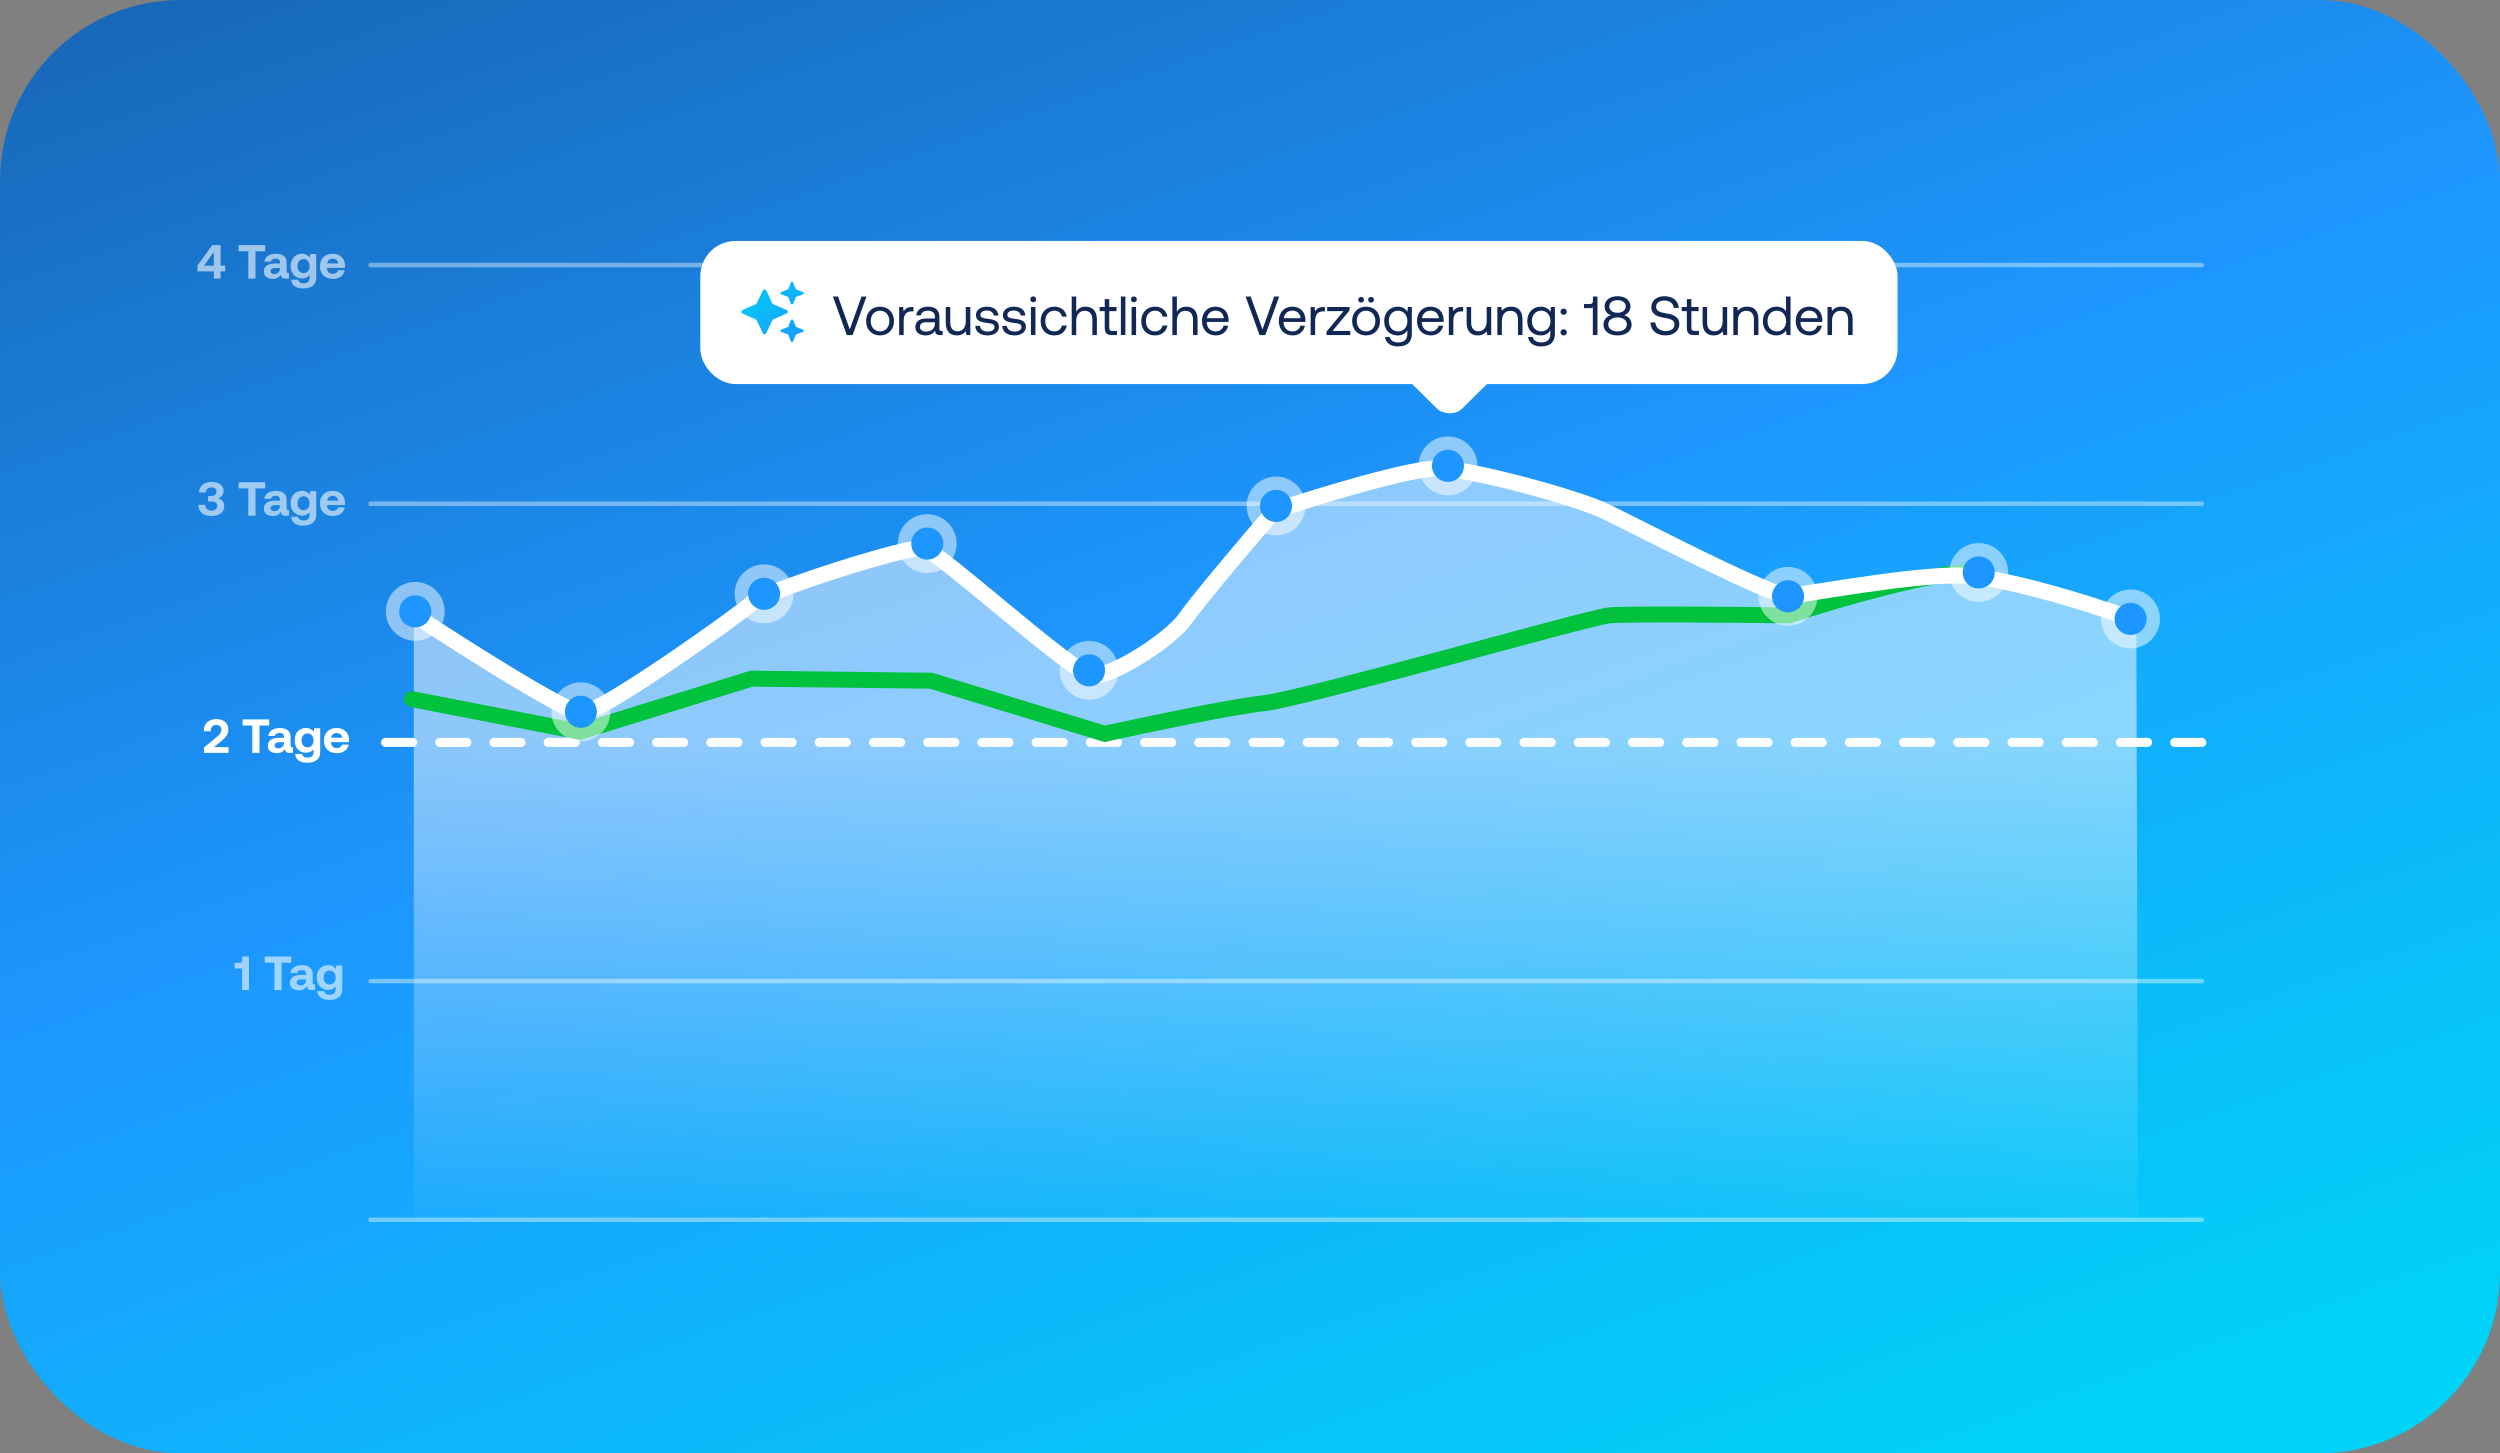 <?xml version="1.0" encoding="UTF-8"?> <svg xmlns="http://www.w3.org/2000/svg" width="332" height="193" viewBox="0 0 332 193" fill="none"><rect x="0" y="0" width="332" height="193" fill="#808080" stroke="none"/><rect width="332" height="193" rx="24" fill="url(#paint0_linear_408_8995)"></rect><path opacity="0.58" d="M32.171 127.434V127.027H33.067V131.478H32.152V128.597C32.082 128.616 32.005 128.623 31.91 128.623H31.166V127.866H31.827C32.082 127.866 32.171 127.695 32.171 127.434ZM35.154 127.847V127.027H38.683V127.847H37.392V131.478H36.438V127.847H35.154ZM41.738 130.721H41.84V131.478H41.382C40.918 131.478 40.772 131.255 40.778 130.943C40.55 131.306 40.219 131.516 39.71 131.516C39.005 131.516 38.496 131.179 38.496 130.556C38.496 129.863 39.017 129.468 39.996 129.468H40.645V129.309C40.645 129.017 40.435 128.826 40.06 128.826C39.71 128.826 39.475 128.985 39.437 129.227H38.572C38.636 128.591 39.221 128.171 40.085 128.171C41.001 128.171 41.529 128.578 41.529 129.36V130.517C41.529 130.689 41.599 130.721 41.738 130.721ZM40.645 130.13V130.066H39.99C39.615 130.066 39.399 130.219 39.399 130.492C39.399 130.721 39.583 130.867 39.882 130.867C40.352 130.867 40.639 130.575 40.645 130.13ZM44.59 128.661L44.667 128.21H45.455V131.382C45.455 132.19 44.959 132.787 43.706 132.787C42.797 132.787 42.174 132.374 42.13 131.617H43.033C43.115 131.929 43.363 132.107 43.776 132.107C44.279 132.107 44.578 131.859 44.578 131.35V131.007C44.361 131.28 44.037 131.458 43.579 131.458C42.702 131.465 42.06 130.823 42.06 129.812C42.06 128.814 42.702 128.165 43.573 128.165C44.044 128.165 44.374 128.375 44.59 128.661ZM43.776 130.74C44.266 130.74 44.571 130.365 44.571 129.824C44.571 129.278 44.266 128.89 43.776 128.89C43.287 128.89 42.975 129.271 42.975 129.818C42.975 130.365 43.287 130.74 43.776 130.74Z" fill="white"></path><path d="M27.08 99.985V99.279L28.771 97.88C29.159 97.562 29.401 97.295 29.401 96.933C29.401 96.494 29.115 96.265 28.708 96.265C28.282 96.265 27.989 96.558 27.989 97.041V97.111H27.068V96.984C27.068 96.145 27.697 95.496 28.714 95.496C29.757 95.496 30.323 96.062 30.323 96.895C30.323 97.55 29.967 97.95 29.407 98.402L28.409 99.216H30.348V99.985H27.08ZM32.221 96.355V95.534H35.75V96.355H34.459V99.985H33.505V96.355H32.221ZM38.806 99.228H38.907V99.985H38.45C37.985 99.985 37.839 99.762 37.846 99.451C37.617 99.813 37.286 100.023 36.777 100.023C36.072 100.023 35.563 99.686 35.563 99.063C35.563 98.37 36.084 97.976 37.063 97.976H37.712V97.817C37.712 97.524 37.502 97.334 37.127 97.334C36.777 97.334 36.542 97.493 36.504 97.734H35.639C35.703 97.098 36.288 96.679 37.153 96.679C38.068 96.679 38.596 97.086 38.596 97.868V99.025C38.596 99.197 38.666 99.228 38.806 99.228ZM37.712 98.637V98.573H37.057C36.682 98.573 36.466 98.726 36.466 98.999C36.466 99.228 36.65 99.374 36.949 99.374C37.419 99.374 37.706 99.082 37.712 98.637ZM41.657 97.168L41.734 96.717H42.522V99.889C42.522 100.697 42.026 101.295 40.774 101.295C39.864 101.295 39.241 100.881 39.197 100.125H40.1C40.182 100.436 40.43 100.614 40.844 100.614C41.346 100.614 41.645 100.366 41.645 99.858V99.514C41.428 99.788 41.104 99.966 40.647 99.966C39.769 99.972 39.127 99.33 39.127 98.319C39.127 97.321 39.769 96.672 40.64 96.672C41.111 96.672 41.441 96.882 41.657 97.168ZM40.844 99.247C41.333 99.247 41.638 98.872 41.638 98.332C41.638 97.785 41.333 97.397 40.844 97.397C40.354 97.397 40.042 97.779 40.042 98.325C40.042 98.872 40.354 99.247 40.844 99.247ZM44.762 100.023C43.675 100.023 43.02 99.368 43.02 98.357C43.02 97.34 43.688 96.679 44.699 96.679C45.678 96.679 46.339 97.289 46.352 98.249C46.352 98.344 46.345 98.453 46.326 98.554H43.955V98.599C43.974 99.063 44.273 99.343 44.724 99.343C45.086 99.343 45.341 99.184 45.417 98.879H46.301C46.199 99.514 45.633 100.023 44.762 100.023ZM43.974 97.969H45.449C45.385 97.569 45.112 97.346 44.705 97.346C44.317 97.346 44.025 97.582 43.974 97.969Z" fill="white"></path><path opacity="0.58" d="M28.913 66.178C29.39 66.273 29.778 66.585 29.778 67.233C29.778 68.003 29.117 68.53 28.068 68.53C27.019 68.53 26.351 67.996 26.351 67.043H27.26C27.273 67.545 27.629 67.812 28.112 67.812C28.525 67.812 28.85 67.577 28.85 67.176C28.85 66.826 28.589 66.604 28.074 66.604H27.635V65.873H28.023C28.513 65.873 28.761 65.625 28.761 65.275C28.761 64.913 28.456 64.722 28.074 64.722C27.642 64.722 27.337 64.989 27.324 65.402H26.427C26.44 64.569 27.114 64.003 28.087 64.003C29.091 64.003 29.689 64.474 29.689 65.205C29.689 65.746 29.352 66.063 28.913 66.178ZM31.691 64.862V64.042H35.22V64.862H33.929V68.492H32.976V64.862H31.691ZM38.276 67.736H38.377V68.492H37.92C37.456 68.492 37.309 68.27 37.316 67.958C37.087 68.32 36.756 68.53 36.247 68.53C35.542 68.53 35.033 68.193 35.033 67.57C35.033 66.877 35.554 66.483 36.534 66.483H37.182V66.324C37.182 66.032 36.972 65.841 36.597 65.841C36.247 65.841 36.012 66 35.974 66.242H35.109C35.173 65.606 35.758 65.186 36.623 65.186C37.538 65.186 38.066 65.593 38.066 66.375V67.532C38.066 67.704 38.136 67.736 38.276 67.736ZM37.182 67.144V67.081H36.527C36.152 67.081 35.936 67.233 35.936 67.507C35.936 67.736 36.12 67.882 36.419 67.882C36.89 67.882 37.176 67.589 37.182 67.144ZM41.127 65.676L41.204 65.224H41.992V68.397C41.992 69.204 41.496 69.802 40.244 69.802C39.334 69.802 38.712 69.389 38.667 68.632H39.57C39.652 68.944 39.9 69.122 40.314 69.122C40.816 69.122 41.115 68.874 41.115 68.365V68.022C40.899 68.295 40.574 68.473 40.117 68.473C39.239 68.48 38.597 67.837 38.597 66.826C38.597 65.828 39.239 65.18 40.11 65.18C40.581 65.18 40.911 65.389 41.127 65.676ZM40.314 67.755C40.803 67.755 41.108 67.379 41.108 66.839C41.108 66.292 40.803 65.904 40.314 65.904C39.824 65.904 39.513 66.286 39.513 66.833C39.513 67.379 39.824 67.755 40.314 67.755ZM44.232 68.53C43.145 68.53 42.49 67.876 42.49 66.865C42.49 65.847 43.158 65.186 44.169 65.186C45.148 65.186 45.809 65.796 45.822 66.757C45.822 66.852 45.815 66.96 45.796 67.062H43.425V67.106C43.444 67.57 43.743 67.85 44.194 67.85C44.556 67.85 44.811 67.691 44.887 67.386H45.771C45.669 68.022 45.103 68.53 44.232 68.53ZM43.444 66.477H44.919C44.855 66.076 44.582 65.854 44.175 65.854C43.787 65.854 43.495 66.089 43.444 66.477Z" fill="white"></path><path opacity="0.58" d="M26.214 36.046V35.29L28.179 32.549H29.291V35.283H29.908V36.046H29.291V37H28.395V36.046H26.214ZM28.395 33.459L27.091 35.283H28.395V33.459ZM31.691 33.37V32.549H35.22V33.37H33.929V37H32.976V33.37H31.691ZM38.276 36.243H38.377V37H37.92C37.456 37 37.309 36.778 37.316 36.466C37.087 36.828 36.756 37.038 36.247 37.038C35.542 37.038 35.033 36.701 35.033 36.078C35.033 35.385 35.554 34.991 36.534 34.991H37.182V34.832C37.182 34.539 36.972 34.349 36.597 34.349C36.247 34.349 36.012 34.508 35.974 34.749H35.109C35.173 34.114 35.758 33.694 36.623 33.694C37.538 33.694 38.066 34.101 38.066 34.883V36.04C38.066 36.212 38.136 36.243 38.276 36.243ZM37.182 35.652V35.589H36.527C36.152 35.589 35.936 35.741 35.936 36.014C35.936 36.243 36.12 36.39 36.419 36.39C36.89 36.39 37.176 36.097 37.182 35.652ZM41.127 34.183L41.204 33.732H41.992V36.905C41.992 37.712 41.496 38.31 40.244 38.31C39.334 38.31 38.712 37.897 38.667 37.14H39.57C39.652 37.451 39.9 37.629 40.314 37.629C40.816 37.629 41.115 37.382 41.115 36.873V36.529C40.899 36.803 40.574 36.981 40.117 36.981C39.239 36.987 38.597 36.345 38.597 35.334C38.597 34.336 39.239 33.688 40.11 33.688C40.581 33.688 40.911 33.897 41.127 34.183ZM40.314 36.263C40.803 36.263 41.108 35.887 41.108 35.347C41.108 34.8 40.803 34.412 40.314 34.412C39.824 34.412 39.513 34.794 39.513 35.341C39.513 35.887 39.824 36.263 40.314 36.263ZM44.232 37.038C43.145 37.038 42.49 36.383 42.49 35.372C42.49 34.355 43.158 33.694 44.169 33.694C45.148 33.694 45.809 34.304 45.822 35.264C45.822 35.36 45.815 35.468 45.796 35.569H43.425V35.614C43.444 36.078 43.743 36.358 44.194 36.358C44.556 36.358 44.811 36.199 44.887 35.894H45.771C45.669 36.529 45.103 37.038 44.232 37.038ZM43.444 34.984H44.919C44.855 34.584 44.582 34.361 44.175 34.361C43.787 34.361 43.495 34.597 43.444 34.984Z" fill="white"></path><g opacity="0.4"><path d="M292.399 161.985H49.219" stroke="white" stroke-width="0.6" stroke-linecap="round"></path><path d="M292.399 130.289H49.219" stroke="white" stroke-width="0.6" stroke-linecap="round"></path><path d="M292.398 66.897H49.219" stroke="white" stroke-width="0.6" stroke-linecap="round"></path><path d="M292.398 35.2H49.219" stroke="white" stroke-width="0.6" stroke-linecap="round"></path></g><path d="M292.399 98.593H49.219" stroke="white" stroke-width="1.201" stroke-linecap="round" stroke-dasharray="3.6 3.6"></path><path d="M77.311 94.904C75.324 94.904 61.579 86.172 54.954 81.807L54.955 162.054H283.921L283.707 82.71C283.255 82.258 266.771 76.613 259.996 76.613C253.222 76.613 239.899 79.097 237.64 79.323C235.382 79.548 216.865 69.838 213.026 68.032C209.188 66.225 195.865 62.25 191.348 62.024C187.775 61.846 175.369 65.981 169.416 67.966L169.218 68.032C165.981 71.795 159.101 79.91 157.475 82.258C155.443 85.194 147.54 90.162 145.056 89.936C142.572 89.71 124.732 73.451 122.7 72.999C120.667 72.548 101.247 78.871 99.892 80.226C98.537 81.581 79.795 94.904 77.311 94.904Z" fill="url(#paint1_linear_408_8995)" fill-opacity="0.5"></path><path d="M54.691 92.841L77.012 97.18L99.789 90.13L123.652 90.401L146.701 97.451C152.034 96.276 163.73 93.818 167.852 93.384C173.004 92.842 210.967 81.995 213.678 81.724C215.848 81.507 230.49 81.633 237.541 81.724C243.597 79.735 256.956 75.813 261.946 76.03" stroke="#00C23D" stroke-width="2.119" stroke-linecap="round"></path><path d="M54.955 81.615C61.579 85.981 75.324 94.713 77.311 94.713C79.795 94.713 98.537 81.389 99.892 80.034C101.247 78.68 120.667 72.356 122.7 72.808C124.732 73.26 142.572 89.519 145.056 89.745C147.54 89.97 155.443 85.002 157.476 82.067C159.101 79.718 165.981 71.604 169.218 67.84C175.089 65.883 187.735 62.014 191.348 62.195C195.864 62.421 209.188 66.034 213.027 67.84C216.865 69.647 235.382 79.357 237.641 79.131C239.899 78.905 253.222 76.421 259.996 76.421C266.771 76.421 283.256 82.067 283.707 82.518" stroke="white" stroke-width="2.119" stroke-linecap="round"></path><circle cx="55.146" cy="81.194" r="2.134" fill="#1D97FF"></circle><circle cx="55.146" cy="81.194" r="3.022" stroke="white" stroke-opacity="0.5" stroke-width="1.775"></circle><circle cx="77.141" cy="94.525" r="2.134" fill="#1D97FF"></circle><circle cx="77.141" cy="94.525" r="3.022" stroke="white" stroke-opacity="0.5" stroke-width="1.775"></circle><circle cx="101.47" cy="78.861" r="2.134" fill="#1D97FF"></circle><circle cx="101.47" cy="78.861" r="3.022" stroke="white" stroke-opacity="0.5" stroke-width="1.775"></circle><circle cx="123.133" cy="72.195" r="2.134" fill="#1D97FF"></circle><circle cx="123.133" cy="72.195" r="3.022" stroke="white" stroke-opacity="0.5" stroke-width="1.775"></circle><circle cx="144.63" cy="89.026" r="2.134" fill="#1D97FF"></circle><circle cx="144.63" cy="89.026" r="3.022" stroke="white" stroke-opacity="0.5" stroke-width="1.775"></circle><circle cx="169.459" cy="67.196" r="2.134" fill="#1D97FF"></circle><circle cx="169.459" cy="67.196" r="3.022" stroke="white" stroke-opacity="0.5" stroke-width="1.775"></circle><circle cx="192.288" cy="61.864" r="2.134" fill="#1D97FF"></circle><circle cx="192.288" cy="61.864" r="3.022" stroke="white" stroke-opacity="0.5" stroke-width="1.775"></circle><circle cx="237.447" cy="79.194" r="2.134" fill="#1D97FF"></circle><circle cx="237.447" cy="79.194" r="3.022" stroke="white" stroke-opacity="0.5" stroke-width="1.775"></circle><circle cx="262.775" cy="76.028" r="2.134" fill="#1D97FF"></circle><circle cx="262.775" cy="76.028" r="3.022" stroke="white" stroke-opacity="0.5" stroke-width="1.775"></circle><circle cx="282.938" cy="82.194" r="2.134" fill="#1D97FF"></circle><circle cx="282.938" cy="82.194" r="3.022" stroke="white" stroke-opacity="0.5" stroke-width="1.775"></circle><rect width="9.63" height="9.63" rx="2.341" transform="matrix(0.711 -0.703 0.711 0.703 185.656 49.141)" fill="white"></rect><rect x="93" y="32" width="159" height="19" rx="4.682" fill="white"></rect><g clip-path="url(#clip0_408_8995)"><path d="M103.748 38.772L104.671 38.429L105.011 37.556C105.027 37.478 105.108 37.431 105.189 37.431C105.253 37.431 105.334 37.478 105.351 37.556L105.707 38.429L106.614 38.772C106.695 38.788 106.743 38.866 106.743 38.928C106.743 39.006 106.695 39.084 106.614 39.1L105.707 39.427L105.351 40.316C105.334 40.378 105.253 40.425 105.189 40.425C105.108 40.425 105.027 40.378 105.011 40.316L104.671 39.427L103.748 39.1C103.683 39.084 103.634 39.006 103.634 38.928C103.634 38.866 103.683 38.788 103.748 38.772ZM101.772 38.585L102.614 40.363L104.46 41.174C104.557 41.22 104.622 41.314 104.622 41.407C104.622 41.501 104.557 41.595 104.46 41.626L102.614 42.452L101.772 44.23C101.723 44.324 101.626 44.386 101.529 44.386C101.432 44.386 101.335 44.324 101.302 44.23L100.444 42.452L98.598 41.641C98.501 41.595 98.452 41.501 98.452 41.407C98.452 41.314 98.501 41.22 98.598 41.174L100.444 40.363L101.302 38.585C101.335 38.492 101.432 38.429 101.529 38.429C101.626 38.429 101.723 38.492 101.772 38.585ZM104.671 43.419L105.011 42.546C105.027 42.468 105.108 42.421 105.189 42.421C105.253 42.421 105.334 42.468 105.351 42.546L105.707 43.419L106.614 43.762C106.695 43.778 106.743 43.856 106.743 43.918C106.743 43.996 106.695 44.074 106.614 44.09L105.707 44.417L105.351 45.306C105.334 45.368 105.253 45.415 105.189 45.415C105.108 45.415 105.027 45.368 105.011 45.306L104.671 44.417L103.748 44.09C103.683 44.074 103.634 43.996 103.634 43.918C103.634 43.856 103.683 43.778 103.748 43.762L104.671 43.419Z" fill="url(#paint2_linear_408_8995)"></path></g><path d="M112.457 44.5L110.614 39.379H111.287L112.852 43.746L114.411 39.379H115.069L113.225 44.5H112.457ZM116.871 44.544C115.78 44.544 115.02 43.768 115.02 42.634C115.02 41.5 115.78 40.725 116.871 40.725C117.961 40.725 118.721 41.5 118.721 42.634C118.721 43.768 117.961 44.544 116.871 44.544ZM116.871 44.01C117.609 44.01 118.107 43.432 118.107 42.634C118.107 41.837 117.609 41.259 116.871 41.259C116.132 41.259 115.634 41.837 115.634 42.634C115.634 43.432 116.132 44.01 116.871 44.01ZM121.136 40.769H121.304V41.354H121.004C120.221 41.354 120.009 42.005 120.009 42.598V44.5H119.409V40.769H119.929L120.009 41.332C120.185 41.047 120.47 40.769 121.136 40.769ZM124.995 43.951H125.185V44.5H124.856C124.359 44.5 124.19 44.288 124.183 43.922C123.949 44.259 123.576 44.544 122.932 44.544C122.113 44.544 121.557 44.134 121.557 43.454C121.557 42.708 122.076 42.291 123.056 42.291H124.154V42.035C124.154 41.552 123.81 41.259 123.225 41.259C122.698 41.259 122.347 41.508 122.274 41.888H121.674C121.761 41.157 122.354 40.725 123.254 40.725C124.205 40.725 124.754 41.2 124.754 42.071V43.703C124.754 43.9 124.827 43.951 124.995 43.951ZM124.154 42.978V42.795H122.998C122.464 42.795 122.164 42.993 122.164 43.417C122.164 43.783 122.478 44.032 122.976 44.032C123.722 44.032 124.154 43.6 124.154 42.978ZM128.258 42.634V40.769H128.858V44.5H128.339L128.258 44.002C128.039 44.281 127.68 44.544 127.066 44.544C126.246 44.544 125.595 44.083 125.595 42.847V40.769H126.195V42.81C126.195 43.586 126.546 43.995 127.168 43.995C127.849 43.995 128.258 43.476 128.258 42.634ZM129.522 43.271H130.137C130.159 43.71 130.547 44.032 131.169 44.032C131.695 44.032 132.068 43.805 132.068 43.461C132.068 42.993 131.659 42.956 131.103 42.891C130.269 42.788 129.603 42.62 129.603 41.844C129.603 41.164 130.225 40.718 131.066 40.725C131.915 40.732 132.529 41.127 132.588 41.903H131.973C131.929 41.522 131.578 41.237 131.066 41.237C130.547 41.237 130.196 41.456 130.196 41.8C130.196 42.21 130.591 42.261 131.132 42.327C131.981 42.43 132.661 42.59 132.661 43.417C132.661 44.112 131.995 44.544 131.169 44.544C130.203 44.544 129.537 44.09 129.522 43.271ZM133.102 43.271H133.716C133.738 43.71 134.126 44.032 134.748 44.032C135.275 44.032 135.648 43.805 135.648 43.461C135.648 42.993 135.238 42.956 134.682 42.891C133.848 42.788 133.182 42.62 133.182 41.844C133.182 41.164 133.804 40.718 134.646 40.725C135.494 40.732 136.109 41.127 136.167 41.903H135.553C135.509 41.522 135.158 41.237 134.646 41.237C134.126 41.237 133.775 41.456 133.775 41.8C133.775 42.21 134.17 42.261 134.711 42.327C135.56 42.43 136.24 42.59 136.24 43.417C136.24 44.112 135.575 44.544 134.748 44.544C133.782 44.544 133.116 44.09 133.102 43.271ZM137.214 40.14C136.994 40.14 136.826 39.979 136.826 39.752C136.826 39.525 136.994 39.364 137.214 39.364C137.433 39.364 137.601 39.525 137.601 39.752C137.601 39.979 137.433 40.14 137.214 40.14ZM136.906 44.5V40.769H137.506V44.5H136.906ZM140.003 44.544C138.913 44.544 138.196 43.805 138.196 42.642C138.196 41.5 138.935 40.725 140.018 40.725C140.933 40.725 141.511 41.237 141.664 42.056H141.035C140.925 41.559 140.559 41.259 140.011 41.259C139.294 41.259 138.811 41.83 138.811 42.642C138.811 43.454 139.294 44.01 140.011 44.01C140.545 44.01 140.911 43.703 141.028 43.227H141.664C141.518 44.032 140.911 44.544 140.003 44.544ZM144.151 40.725C144.985 40.725 145.665 41.186 145.665 42.422V44.5H145.065V42.459C145.065 41.683 144.692 41.274 144.048 41.274C143.353 41.274 142.922 41.793 142.922 42.634V44.5H142.322V39.379H142.922V41.383C143.141 41.032 143.522 40.725 144.151 40.725ZM146.708 43.527V41.318H146.035V40.769H146.708V39.723H147.308V40.769H148.274V41.318H147.308V43.52C147.308 43.834 147.418 43.951 147.74 43.951H148.332V44.5H147.681C146.964 44.5 146.708 44.185 146.708 43.527ZM148.852 44.5V39.379H149.452V44.5H148.852ZM150.581 40.14C150.362 40.14 150.193 39.979 150.193 39.752C150.193 39.525 150.362 39.364 150.581 39.364C150.801 39.364 150.969 39.525 150.969 39.752C150.969 39.979 150.801 40.14 150.581 40.14ZM150.274 44.5V40.769H150.874V44.5H150.274ZM153.371 44.544C152.281 44.544 151.564 43.805 151.564 42.642C151.564 41.5 152.303 40.725 153.386 40.725C154.3 40.725 154.878 41.237 155.032 42.056H154.402C154.293 41.559 153.927 41.259 153.378 41.259C152.661 41.259 152.178 41.83 152.178 42.642C152.178 43.454 152.661 44.01 153.378 44.01C153.912 44.01 154.278 43.703 154.395 43.227H155.032C154.885 44.032 154.278 44.544 153.371 44.544ZM157.518 40.725C158.352 40.725 159.033 41.186 159.033 42.422V44.5H158.433V42.459C158.433 41.683 158.06 41.274 157.416 41.274C156.721 41.274 156.289 41.793 156.289 42.634V44.5H155.689V39.379H156.289V41.383C156.509 41.032 156.889 40.725 157.518 40.725ZM161.474 44.544C160.354 44.544 159.623 43.776 159.623 42.634C159.623 41.5 160.34 40.725 161.393 40.725C162.447 40.725 163.135 41.391 163.164 42.495C163.164 42.576 163.156 42.664 163.149 42.752H160.252V42.803C160.274 43.512 160.72 44.01 161.43 44.01C161.957 44.01 162.366 43.732 162.491 43.249H163.098C162.952 43.995 162.337 44.544 161.474 44.544ZM160.289 42.254H162.52C162.461 41.61 162.023 41.252 161.401 41.252C160.852 41.252 160.347 41.647 160.289 42.254ZM167.263 44.5L165.419 39.379H166.092L167.658 43.746L169.216 39.379H169.875L168.031 44.5H167.263ZM171.676 44.544C170.557 44.544 169.825 43.776 169.825 42.634C169.825 41.5 170.542 40.725 171.596 40.725C172.649 40.725 173.337 41.391 173.366 42.495C173.366 42.576 173.359 42.664 173.352 42.752H170.454V42.803C170.476 43.512 170.923 44.01 171.632 44.01C172.159 44.01 172.569 43.732 172.693 43.249H173.3C173.154 43.995 172.539 44.544 171.676 44.544ZM170.491 42.254H172.722C172.664 41.61 172.225 41.252 171.603 41.252C171.054 41.252 170.55 41.647 170.491 42.254ZM175.777 40.769H175.946V41.354H175.646C174.863 41.354 174.651 42.005 174.651 42.598V44.5H174.051V40.769H174.57L174.651 41.332C174.826 41.047 175.112 40.769 175.777 40.769ZM176.255 41.318V40.769H179.225V41.222L176.957 43.951H179.32V44.5H176.16V44.046L178.42 41.318H176.255ZM180.368 39.81C180.368 39.591 180.529 39.43 180.748 39.43C180.975 39.43 181.136 39.591 181.136 39.81C181.136 40.023 180.975 40.184 180.748 40.184C180.529 40.184 180.368 40.023 180.368 39.81ZM181.692 39.81C181.692 39.591 181.868 39.43 182.08 39.43C182.299 39.43 182.46 39.591 182.46 39.81C182.46 40.023 182.299 40.184 182.08 40.184C181.868 40.184 181.692 40.023 181.692 39.81ZM181.414 44.544C180.324 44.544 179.563 43.768 179.563 42.634C179.563 41.5 180.324 40.725 181.414 40.725C182.504 40.725 183.265 41.5 183.265 42.634C183.265 43.768 182.504 44.544 181.414 44.544ZM181.414 44.01C182.153 44.01 182.651 43.432 182.651 42.634C182.651 41.837 182.153 41.259 181.414 41.259C180.675 41.259 180.178 41.837 180.178 42.634C180.178 43.432 180.675 44.01 181.414 44.01ZM186.894 41.413L186.975 40.769H187.494V44.317C187.494 45.393 186.923 46.007 185.643 46.007C184.692 46.007 184.026 45.561 183.931 44.741H184.546C184.648 45.21 185.065 45.473 185.687 45.473C186.47 45.473 186.894 45.107 186.894 44.295V43.856C186.645 44.281 186.243 44.544 185.614 44.544C184.582 44.544 183.821 43.849 183.821 42.634C183.821 41.493 184.582 40.725 185.614 40.725C186.243 40.725 186.66 40.996 186.894 41.413ZM185.672 44.01C186.404 44.01 186.901 43.447 186.901 42.649C186.901 41.83 186.404 41.259 185.672 41.259C184.933 41.259 184.436 41.822 184.436 42.634C184.436 43.447 184.933 44.01 185.672 44.01ZM190.03 44.544C188.911 44.544 188.18 43.776 188.18 42.634C188.18 41.5 188.897 40.725 189.95 40.725C191.004 40.725 191.691 41.391 191.72 42.495C191.72 42.576 191.713 42.664 191.706 42.752H188.809V42.803C188.831 43.512 189.277 44.01 189.987 44.01C190.513 44.01 190.923 43.732 191.047 43.249H191.655C191.508 43.995 190.894 44.544 190.03 44.544ZM188.845 42.254H191.077C191.018 41.61 190.579 41.252 189.957 41.252C189.409 41.252 188.904 41.647 188.845 42.254ZM194.132 40.769H194.3V41.354H194C193.217 41.354 193.005 42.005 193.005 42.598V44.5H192.405V40.769H192.924L193.005 41.332C193.181 41.047 193.466 40.769 194.132 40.769ZM197.432 42.634V40.769H198.032V44.5H197.512L197.432 44.002C197.212 44.281 196.854 44.544 196.239 44.544C195.42 44.544 194.769 44.083 194.769 42.847V40.769H195.369V42.81C195.369 43.586 195.72 43.995 196.342 43.995C197.022 43.995 197.432 43.476 197.432 42.634ZM200.678 40.725C201.52 40.725 202.185 41.186 202.185 42.422V44.5H201.586V42.459C201.586 41.683 201.227 41.274 200.576 41.274C199.874 41.274 199.449 41.793 199.449 42.634V44.5H198.849V40.769H199.369L199.449 41.274C199.669 40.988 200.049 40.725 200.678 40.725ZM205.891 41.413L205.972 40.769H206.491V44.317C206.491 45.393 205.921 46.007 204.64 46.007C203.689 46.007 203.024 45.561 202.928 44.741H203.543C203.645 45.21 204.062 45.473 204.684 45.473C205.467 45.473 205.891 45.107 205.891 44.295V43.856C205.643 44.281 205.24 44.544 204.611 44.544C203.58 44.544 202.819 43.849 202.819 42.634C202.819 41.493 203.58 40.725 204.611 40.725C205.24 40.725 205.657 40.996 205.891 41.413ZM204.67 44.01C205.401 44.01 205.899 43.447 205.899 42.649C205.899 41.83 205.401 41.259 204.67 41.259C203.931 41.259 203.433 41.822 203.433 42.634C203.433 43.447 203.931 44.01 204.67 44.01ZM207.235 41.391C207.235 41.142 207.411 40.981 207.652 40.981C207.894 40.981 208.069 41.142 208.069 41.391C208.069 41.639 207.894 41.8 207.652 41.8C207.411 41.8 207.235 41.639 207.235 41.391ZM207.235 44.134C207.235 43.886 207.411 43.724 207.652 43.724C207.894 43.724 208.069 43.886 208.069 44.134C208.069 44.383 207.894 44.544 207.652 44.544C207.411 44.544 207.235 44.383 207.235 44.134ZM211.543 39.935V39.379H212.143V44.5H211.528V40.827C211.455 40.893 211.338 40.922 211.177 40.922H210.35V40.374H211.184C211.426 40.374 211.543 40.191 211.543 39.935ZM215.65 41.852C216.22 41.983 216.674 42.422 216.674 43.125C216.674 43.951 215.964 44.544 214.808 44.544C213.652 44.544 212.943 43.951 212.943 43.125C212.943 42.43 213.389 41.983 213.967 41.852C213.477 41.742 213.089 41.31 213.089 40.696C213.089 39.891 213.762 39.335 214.808 39.335C215.855 39.335 216.528 39.891 216.528 40.696C216.528 41.281 216.147 41.742 215.65 41.852ZM213.718 40.696C213.718 41.2 214.15 41.537 214.808 41.537C215.467 41.537 215.898 41.2 215.898 40.696C215.898 40.198 215.467 39.862 214.808 39.862C214.15 39.862 213.718 40.198 213.718 40.696ZM214.808 44.017C215.54 44.017 216.045 43.629 216.045 43.081C216.045 42.539 215.54 42.152 214.808 42.152C214.077 42.152 213.572 42.539 213.572 43.081C213.572 43.629 214.084 44.017 214.808 44.017ZM219.173 42.825H219.831C219.882 43.512 220.417 43.966 221.199 43.966C221.887 43.966 222.377 43.651 222.377 43.095C222.377 42.459 221.748 42.327 220.973 42.196C220.146 42.056 219.297 41.786 219.297 40.791C219.297 39.92 220.007 39.335 221.046 39.335C222.187 39.335 222.889 39.971 222.948 40.893H222.289C222.216 40.301 221.741 39.913 221.046 39.913C220.38 39.913 219.934 40.206 219.934 40.754C219.934 41.369 220.556 41.493 221.324 41.625C222.158 41.764 223.014 42.042 223.014 43.037C223.014 43.922 222.268 44.544 221.192 44.544C219.941 44.544 219.209 43.834 219.173 42.825ZM224.012 43.527V41.318H223.339V40.769H224.012V39.723H224.612V40.769H225.577V41.318H224.612V43.52C224.612 43.834 224.721 43.951 225.043 43.951H225.636V44.5H224.985C224.268 44.5 224.012 44.185 224.012 43.527ZM228.768 42.634V40.769H229.368V44.5H228.848L228.768 44.002C228.548 44.281 228.19 44.544 227.575 44.544C226.756 44.544 226.105 44.083 226.105 42.847V40.769H226.704V42.81C226.704 43.586 227.056 43.995 227.678 43.995C228.358 43.995 228.768 43.476 228.768 42.634ZM232.014 40.725C232.856 40.725 233.521 41.186 233.521 42.422V44.5H232.921V42.459C232.921 41.683 232.563 41.274 231.912 41.274C231.21 41.274 230.785 41.793 230.785 42.634V44.5H230.185V40.769H230.705L230.785 41.274C231.005 40.988 231.385 40.725 232.014 40.725ZM237.184 41.34V39.379H237.784V44.5H237.265L237.184 43.9C236.936 44.244 236.533 44.544 235.904 44.544C234.873 44.544 234.112 43.849 234.112 42.634C234.112 41.493 234.873 40.725 235.904 40.725C236.533 40.725 236.958 40.981 237.184 41.34ZM235.963 44.01C236.694 44.01 237.192 43.447 237.192 42.649C237.192 41.83 236.694 41.259 235.963 41.259C235.224 41.259 234.726 41.822 234.726 42.634C234.726 43.447 235.224 44.01 235.963 44.01ZM240.321 44.544C239.201 44.544 238.47 43.776 238.47 42.634C238.47 41.5 239.187 40.725 240.24 40.725C241.294 40.725 241.982 41.391 242.011 42.495C242.011 42.576 242.003 42.664 241.996 42.752H239.099V42.803C239.121 43.512 239.567 44.01 240.277 44.01C240.804 44.01 241.213 43.732 241.338 43.249H241.945C241.799 43.995 241.184 44.544 240.321 44.544ZM239.136 42.254H241.367C241.308 41.61 240.87 41.252 240.248 41.252C239.699 41.252 239.194 41.647 239.136 42.254ZM244.524 40.725C245.366 40.725 246.031 41.186 246.031 42.422V44.5H245.432V42.459C245.432 41.683 245.073 41.274 244.422 41.274C243.72 41.274 243.295 41.793 243.295 42.634V44.5H242.695V40.769H243.215L243.295 41.274C243.515 40.988 243.895 40.725 244.524 40.725Z" fill="#112857"></path><defs><linearGradient id="paint0_linear_408_8995" x1="262.708" y1="197.967" x2="118.834" y2="-214.348" gradientUnits="userSpaceOnUse"><stop stop-color="#00D3F7"></stop><stop offset="0.33" stop-color="#1D97FF"></stop><stop offset="1" stop-color="#112857"></stop></linearGradient><linearGradient id="paint1_linear_408_8995" x1="163.883" y1="97.918" x2="163.883" y2="234.615" gradientUnits="userSpaceOnUse"><stop stop-color="white"></stop><stop offset="0.5" stop-color="white" stop-opacity="0"></stop></linearGradient><linearGradient id="paint2_linear_408_8995" x1="107.043" y1="45.415" x2="98.465" y2="37.108" gradientUnits="userSpaceOnUse"><stop stop-color="#1D97FF"></stop><stop offset="1" stop-color="#00D2F7"></stop></linearGradient><clipPath id="clip0_408_8995"><rect width="8.291" height="8.291" fill="white" transform="translate(98.452 37.355)"></rect></clipPath></defs></svg> 